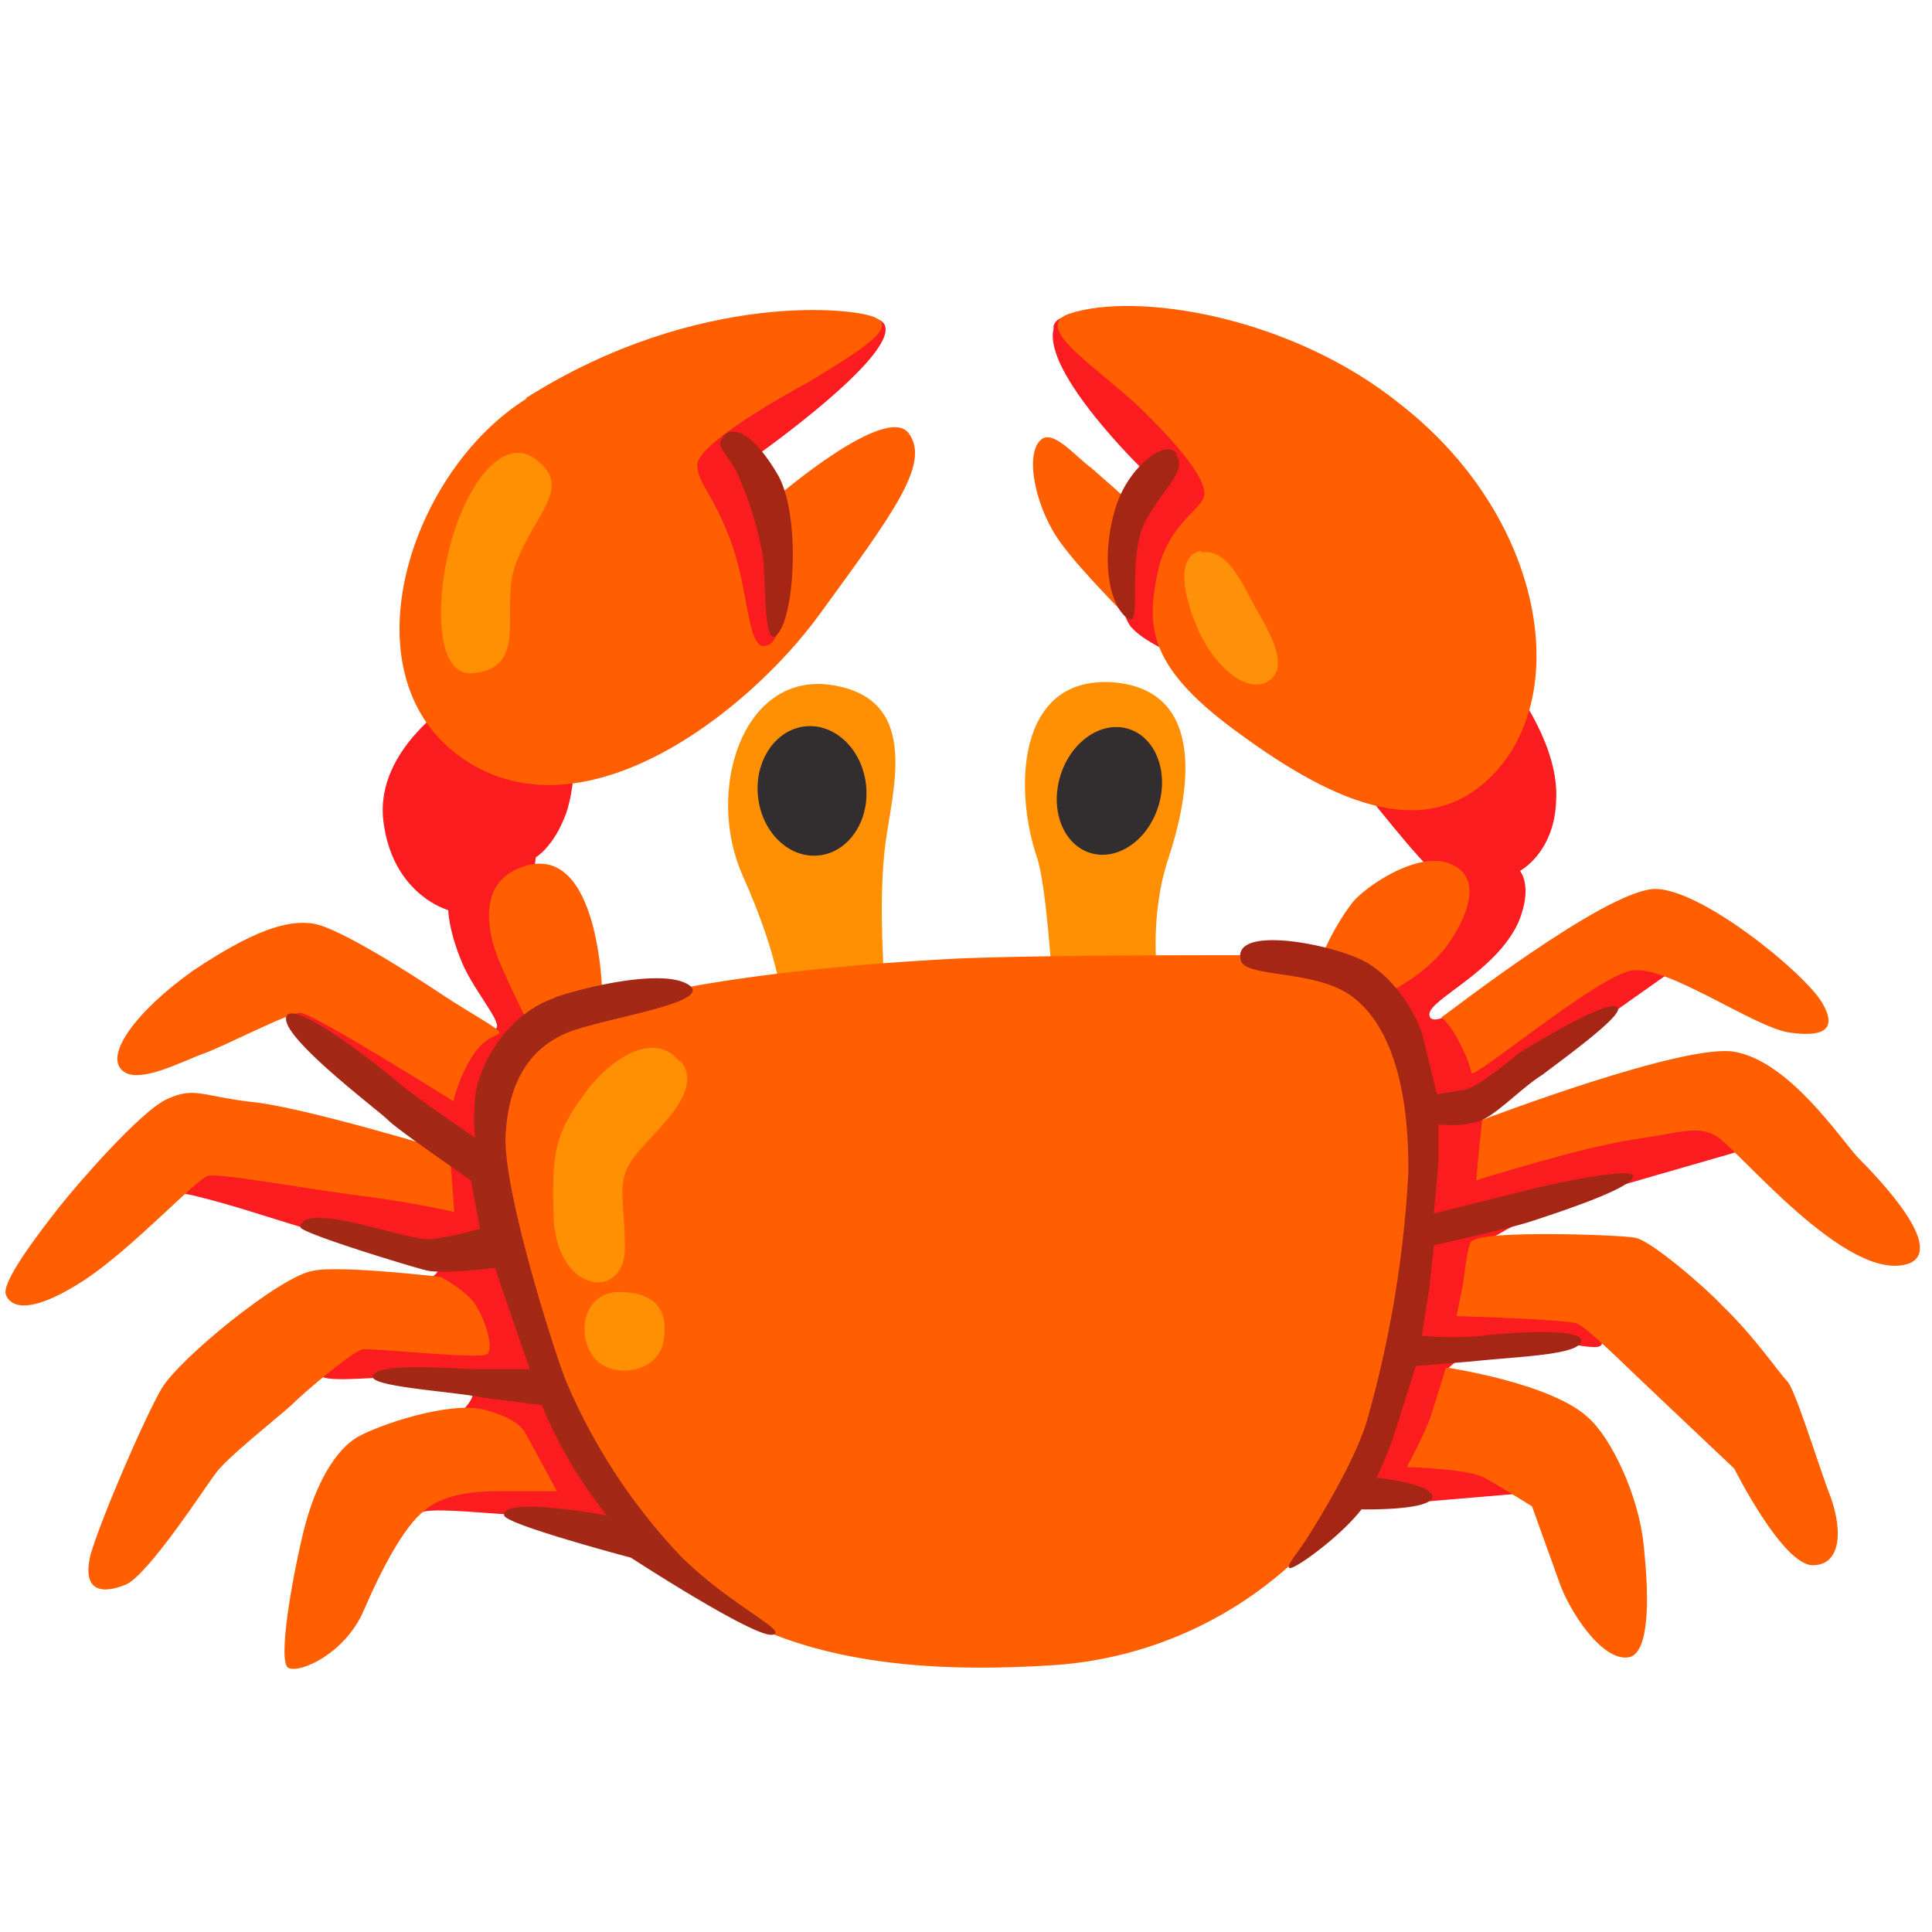 <svg xmlns="http://www.w3.org/2000/svg" aria-hidden="true" class="iconify iconify--noto" viewBox="0 0 128 128"><path fill="#ff9003" d="M69.7 64.8s-.4-6.3-1-8c-1.5-4.4-1.4-12 5-11.6 6.5.5 5 7.8 3.7 11.7-1.3 3.9-.7 8-.7 8l-7-.1zM58.6 65.2c0-.3-.4-5 0-8.8s2.6-10-3.4-11-8.5 7-6 12.6 2.6 8.4 2.6 8.4l6.8-1.2z"/><path fill="#fa1c1f" d="M42.6 26.7c4.8-3.4 15-7 16-5.2 1 2-8.5 8.7-8.5 8.7s2.7 5.1 2.7 6.5 0 5-1.5 6.1S38 51.3 38 51.3s-.1 1.5-.5 2.6c-.8 2.2-2 2.9-2 2.9l-.7 5.3 3.9 8.4 7.5 29-4.4 2.8s-7.1-2-8.7-2c-1.6-.1-4.5-.4-5.2-.1-.7.3-1-3.5-1-3.5s4.5-3.4 4.4-4.3-3-1-4.4-1.1c-1.5-.2-5.3.4-5.7-.2s-.3-2.8 1.2-3.5 6.6-2.8 6.6-3.4-5-1.7-8.4-2.7c-3.3-1-5-1.6-7.4-2.2-1.8-.5-4.2-.4-4.2-.4l3.6-4.7 17 2s-8-6.2-9.2-7.3l-2.3-2.4s1.4-1 2.7-.6 8.9 6.6 8.9 6.6-.2-2.4.4-3.5c.6-1 1.3-1.2 1.3-1.2s1 .9 1.5.3c.3-.5-1.7-2.7-2.4-4.6-.8-2-.8-3.2-.8-3.2s-3.7-1-4.3-5.9 5-8.2 5-8.2l12-19.5zM69.8 21.8c-.7 2.9 5.9 9.3 5.9 9.3l-.2 2.4s-2.2 5.8-.6 8c1.7 2 8.4 3.8 8.4 3.8l7.8 8s2.4 3 3.4 4-4.6 8-4.6 8l-2.8 22.4 2.4 12.2 11.8-1-1.2-3.5c-.4-1.2-4.3-4.6-4.3-4.6s1.7-1.9 4.7-2c3-.2 6 1.1 5.6 0-.3-1.1-1.8-3.5-1.8-3.5l-6.6-2.6s3.5-2.2 5.9-3 10.2-3 11.2-3.3c1-.4 4.5.5 3.4-1.4-1.1-2-7.1-2-7.1-2l-13 1.2s2.7-2.7 5.5-4.8l7.5-5.3-3.8-1.1L97 66.7s-2.3 1.5-2.3.5 4.4-2.8 5.9-6.1c1-2.4.1-3.4.1-3.4s2.3-1.2 2.4-4.7c.2-3.5-2.6-7.2-2.6-7.2L78.4 23s-8-3.5-8.6-1.4z"/><path fill="#ff5f00" d="M34.2 57.6c-2.6 1.2-1.8 4.4-1.2 5.9s2 4.3 2 4.3-1.4 3-1.8 4.2c-.4 1.3-1.2 6.5.4 11.6 1.5 5.1 5 12.8 6 14.3s3.9 6.8 10.3 9.8 14.3 3 20.2 2.6a26 26 0 0 0 15.8-7c1.2-1.8 4-3.3 5.6-8.9a67 67 0 0 0 2.7-20c-.5-6-2.5-8.5-2.5-8.5s2.7-1.2 4.2-3.3 2.3-4.6.1-5.4c-2.1-.8-5.5 1.5-6.4 2.6-1.3 1.7-2 3.5-2 3.5s-16.4-.1-24 .2c-12 .6-18.5 2-18.5 2l-5.2.3s-.2-10.7-5.7-8.2z"/><path fill="#ff5f00" d="M8.2 71c-1.4-1 .8-4 4.6-6.7 3.9-2.6 6.2-3.4 8-3.1 1.7.3 6.4 3.3 8.5 4.7 1.8 1.2 3.7 2.2 3.8 2.5 0 .3-1 .1-2 1.9-.6 1-1.2 2.8-1 2.7 0 0-9.4-5.9-10.2-5.9s-5 2.2-6.4 2.7c-1.4.5-4.2 2-5.3 1.2zM.4 85.8c.4 1 2 1.1 5.2-1s7.4-6.7 8.2-6.9 7.2 1 10.7 1.4c3.5.5 5.6 1 5.6 1l-.3-4s-9.8-3-13.2-3.3c-3.3-.4-3.7-1-5.5-.2S5 78.6 3.9 80 0 85 .4 85.8zM20.7 84.2c-2.2.4-8.8 5.8-10 7.8-1.2 2.1-4 8.6-4.7 11-.6 2.5.8 2.6 2.3 2s5.3-6.5 6-7.4c.7-1 4-3.6 5-4.5 1-1 4-3.5 4.7-3.7.7-.1 8 .7 8.3.3.4-.4-.1-2.1-.7-3.1-.5-1-2.4-2-2.4-2s-6.8-.8-8.5-.4z"/><path fill="#ff5f00" d="M32.1 93.4c-2.3-.6-7 1-8.4 1.8-1.4.8-2.8 3-3.6 6.3s-1.7 8.6-1 9c.8.4 3.8-1 5-3.8 1.2-2.8 2.7-5.6 4-6.6 1.1-1 3-1.3 4.8-1.3h4l-2-3.7c-.4-.8-1.3-1.3-2.8-1.7z"/><path fill="#ff9003" d="M45 70.3c-1.6-2-4.5-.3-6.3 2.2-1.9 2.6-2.2 3.8-2 8.5.4 4.7 4.6 5.1 4.7 1.8 0-3.4-.6-4.4.5-6 1.1-1.6 4.9-4.4 3.2-6.5zM39.4 90c1.2 1.4 4.4 1 4.6-1.4.3-2.4-1.3-3-3-3-2.3 0-2.9 2.8-1.6 4.4z"/><path fill="#ff5f00" d="M95.5 67.4s.7.6 1.2 1.7c.6 1.1.7 1.7.8 2 .3.3 8.3-6.4 10.6-6.8 2.3-.4 8 3.7 10.4 4.1 2 .3 3.4 0 2.2-2-1.2-2-8.2-7.7-11.2-7.5-3.4.3-13.4 8.1-14 8.5z"/><path fill="#ff5f00" d="M98.2 74.2s13.6-5.2 16.8-4.5c3.6.7 6.9 5.7 8.1 7 1.4 1.4 5.8 6 3.4 7-4.1 1.5-11.6-7.9-12.9-8.5s-2-.2-5.4.3-10.4 2.7-10.4 2.7L98 76l.2-1.8zM97.5 82.2c-.3.3-.5 2.5-.6 3l-.4 2s7.3.2 8 .5c.7.3 3 2.6 4.8 4.3l5.6 5.3s3.2 6.4 5.2 6.4 2-2.6 1-5c-.9-2.5-2.2-6.7-2.7-7.2s-2.2-3-4.3-5c-1-1.1-4.8-4.4-5.8-4.5-1-.2-10-.5-10.7.2zM95.8 90.6s6.9 1 9.4 3.3c1.6 1.4 3.4 5.3 3.7 8.5.1 1 .8 7.1-1 7.4s-4-3.2-4.6-5l-1.8-5s-3.2-2-3.4-2c-1.2-.5-4.9-.6-4.9-.6s1.2-2.2 1.6-3.4l1-3.2zM34.9 26.4c-7.7 4.8-12 18-4.6 23.6 8 6 19.2-2.7 24-9.3s7.4-10 5.9-12-8.7 4.2-8.7 4.2.6 2.3.5 4.9c0 2.6-.3 5-1.4 5s-1-3.8-2.2-7-2.2-3.8-2.2-5c0-1.4 5.9-4.7 7.4-5.5 3.1-1.9 5.8-3.5 4.5-4.2-1-.7-11.8-2-23.3 5.3z"/><path fill="#ff9003" d="M31.4 44.6c3.5-.4 1.9-3.9 2.6-6.7 1-3.5 4-5.4 1.7-7.3-2.4-2.2-5.2 2-6.1 6.5-.6 2.7-.8 7.8 1.8 7.5z"/><path fill="#ff5f00" d="M79.8 32.7c0 1-2.4 1.9-3.1 5.2-.7 3.4-.8 6.1 5 10.4s12.8 8.2 17.6 2.6S102 34 92.8 26.8c-7.3-5.9-17.6-7.5-22-6-2.5.9 2 3.6 4.7 6.2 3.1 3 4.3 4.8 4.3 5.7z"/><path fill="#ff5f00" d="M68.9 29.2c-1 1-.3 4.5 1.4 6.8 1.3 1.8 4.5 5 4.5 5s-.6-4.1-.2-5 .2-2.8.2-2.8L72.3 31c-1-.7-2.6-2.7-3.4-1.8z"/><path fill="#ff9009" d="M79.6 36.5c-1.8.3-1.2 3.2 0 5.7C81 44.8 83 46 84.2 45s-.2-3.3-1-4.7-1.8-4-3.6-3.7z"/><ellipse cx="73.5" cy="52.4" fill="#322d2e" rx="4.3" ry="3.4" transform="rotate(-73 73.5 52.4)"/><ellipse cx="53.8" cy="52.4" fill="#322d2e" rx="3.6" ry="4.3" transform="rotate(-6 53.8 52.4)"/><path fill="#a62616" d="M78 30.1c-.7-1.1-3 .7-3.9 3-1 2.6-1 6.3.4 7.7s0-3.6 1.4-6.3c1.2-2.2 2.8-3.3 2-4.4zM48 28.9c-.8.7.3 1.1 1 2.8s1.1 2.9 1.5 4.9c.3 1.6 0 6.9 1.1 5.3 1.1-1.5 1.4-8-.1-10.5-1.3-2.2-2.7-3.4-3.6-2.5zM82.2 63.6c.2 1.1 4.2.7 6.7 2s4.5 5 4.4 12.2A74.5 74.5 0 0 1 90.6 94c-.8 2.9-3.9 7.8-4.4 8.5s-1.8 2.3.5.7c2.5-1.8 3.5-3.2 3.5-3.2s4.5.1 4.7-.8c.1-.9-3.7-1.3-3.7-1.3s.8-1.6 1.4-3.6l1.2-3.8 3.7-.3c2.7-.3 6.7-.4 7.2-1.2.7-1-4-.8-6.5-.5-2 .2-4 0-4 0l.5-3.2.3-2.8s5-1.1 6.5-1.6 6.8-2.2 6.7-3c0-.5-4 .2-6.8.9L95 80.4l.3-3.4v-2.5s1.8.2 2.9-.3 2.7-2.2 4-3c1.3-1 5.2-3.8 5-4.4-.3-.8-5 2-6.6 3-1 .8-2.8 2.3-3.6 2.4l-1.8.3-1-4.1c-.4-1.1-1.6-3.4-3.6-4.6s-9-2.6-8.4-.2z"/><path fill="#a32916" d="M36.8 66.1c-3.1 1-5 4.3-5.3 6.4-.2 2 0 2.9 0 2.9S28 73 26.6 71.9c-.9-.8-7-5.7-7.6-4.6-.7 1.2 6 6.2 6.7 6.9.7.7 5.5 4 5.5 4l.6 3.2s-1.6.5-3.3.7c-1.6.1-8.4-2.6-8.6-.8 0 .4 7.9 2.8 8.5 2.9 1.3.2 4.4-.2 4.4-.2a479.5 479.5 0 0 0 2.3 6.7h-3.7c-1.3 0-6.5-.5-6.7.5-.1.7 5.5 1 7.3 1.4l3.9.5a29.7 29.7 0 0 0 4.3 7.3s-7-1.3-6.8 0c.1.6 8.4 2.8 8.4 2.8s8.3 5.4 9.4 5.1c1.1-.2-2.9-2-6.1-5.2a39 39 0 0 1-7.6-11.6c-.8-2-4.2-12.7-4-16.3.2-3.7 1.7-5.7 3.9-6.7s9.8-2 8.3-3.2c-1.6-1.2-7 .1-9 .8z"/></svg>